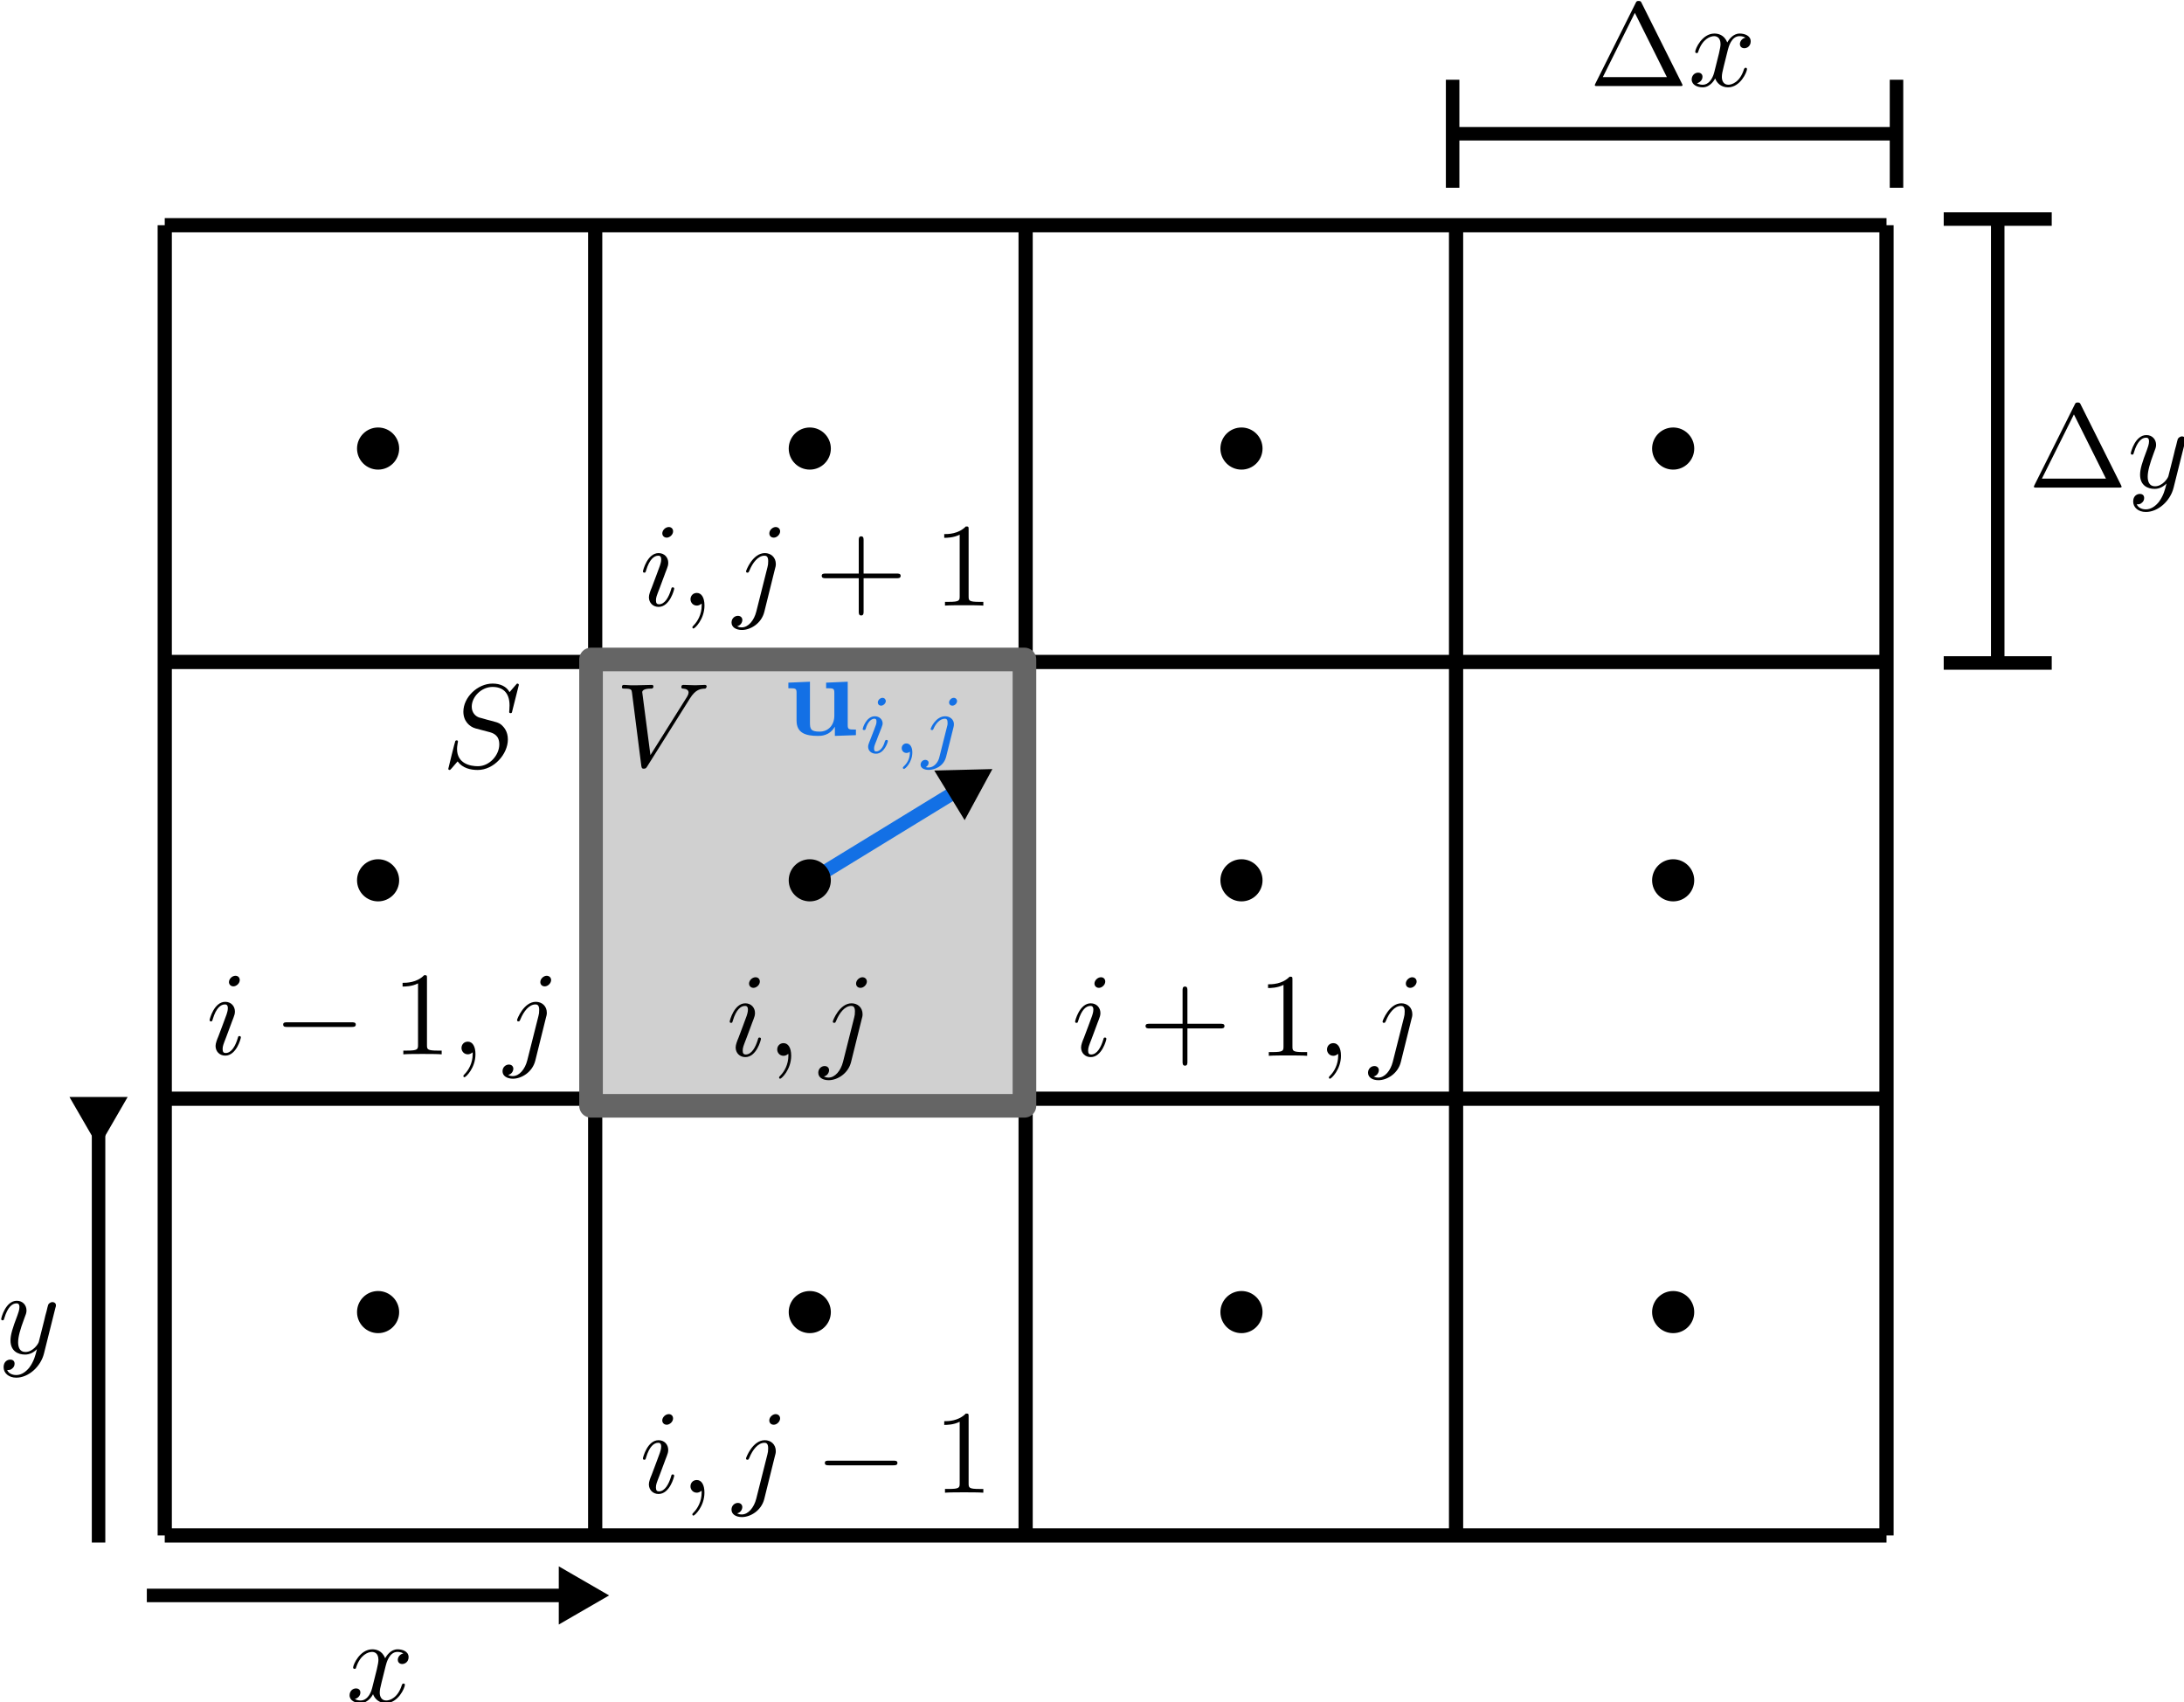 <?xml version="1.0" encoding="UTF-8" standalone="no"?>
<!-- Created with Inkscape (http://www.inkscape.org/) -->

<svg
   width="64.707mm"
   height="50.423mm"
   viewBox="0 0 64.707 50.423"
   version="1.1"
   id="svg1"
   xmlns="http://www.w3.org/2000/svg"
   xmlns:svg="http://www.w3.org/2000/svg">
  <defs
     id="defs1">
    <marker
       style="overflow:visible"
       id="Stop-2"
       refX="0"
       refY="0"
       orient="auto"
       markerWidth="1"
       markerHeight="1"
       viewBox="0 0 1 1"
       preserveAspectRatio="xMidYMid">
      <path
         style="fill:none;stroke:context-stroke;stroke-width:1"
         d="M 0,4 V -4"
         id="path23-7" />
    </marker>
    <marker
       style="overflow:visible"
       id="marker9-1"
       refX="0"
       refY="0"
       orient="auto"
       markerWidth="1"
       markerHeight="1"
       viewBox="0 0 1 1"
       preserveAspectRatio="xMidYMid">
      <path
         style="fill:none;stroke:context-stroke;stroke-width:1"
         d="M 0,4 V -4"
         id="path9-0" />
    </marker>
    <marker
       style="overflow:visible"
       id="Stop-6-0"
       refX="0"
       refY="0"
       orient="auto"
       markerWidth="1"
       markerHeight="1"
       viewBox="0 0 1 1"
       preserveAspectRatio="xMidYMid">
      <path
         style="fill:none;stroke:context-stroke;stroke-width:1"
         d="M 0,4 V -4"
         id="path23-5-9" />
    </marker>
    <marker
       style="overflow:visible"
       id="marker9-7-7"
       refX="0"
       refY="0"
       orient="auto"
       markerWidth="1"
       markerHeight="1"
       viewBox="0 0 1 1"
       preserveAspectRatio="xMidYMid">
      <path
         style="fill:none;stroke:context-stroke;stroke-width:1"
         d="M 0,4 V -4"
         id="path9-3-1" />
    </marker>
    <marker
       style="overflow:visible"
       id="marker7-7"
       refX="0"
       refY="0"
       orient="auto-start-reverse"
       markerWidth="0.7"
       markerHeight="0.7"
       viewBox="0 0 1 1"
       preserveAspectRatio="xMidYMid">
      <path
         transform="scale(0.5)"
         style="fill:context-stroke;fill-rule:evenodd;stroke:context-stroke;stroke-width:1pt"
         d="M 5.77,0 -2.88,5 V -5 Z"
         id="path7-4" />
    </marker>
    <marker
       style="overflow:visible"
       id="marker7-0-5"
       refX="0"
       refY="0"
       orient="auto-start-reverse"
       markerWidth="0.7"
       markerHeight="0.7"
       viewBox="0 0 1 1"
       preserveAspectRatio="xMidYMid">
      <path
         transform="scale(0.5)"
         style="fill:context-stroke;fill-rule:evenodd;stroke:context-stroke;stroke-width:1pt"
         d="M 5.77,0 -2.88,5 V -5 Z"
         id="path7-5-1" />
    </marker>
    <marker
       style="overflow:visible"
       id="marker7-6"
       refX="0"
       refY="0"
       orient="auto-start-reverse"
       markerWidth="0.7"
       markerHeight="0.7"
       viewBox="0 0 1 1"
       preserveAspectRatio="xMidYMid">
      <path
         transform="scale(0.5)"
         style="fill:context-stroke;fill-rule:evenodd;stroke:context-stroke;stroke-width:1pt"
         d="M 5.77,0 -2.88,5 V -5 Z"
         id="path7-66" />
    </marker>
  </defs>
  <g
     id="layer1"
     transform="translate(-3.969,-142.875)">
    <path
       id="rect2-8"
       transform="translate(6.802,91.436)"
       d="M 53.06,58.111 H 2.048 M 53.06,71.049 H 2.048 M 53.06,83.987 H 2.048 M 53.06,96.925 H 2.048 M 53.06,58.111 V 96.925 M 40.307,58.111 V 96.925 M 27.554,58.111 V 96.925 M 14.801,58.111 V 96.925 M 2.048,58.111 v 38.814"
       style="fill:none;fill-opacity:1;stroke:#000000;stroke-width:0.421" />
    <path
       id="rect20"
       style="fill:#d0d0d0;stroke:#656565;stroke-width:0.7;stroke-linecap:square;stroke-linejoin:round"
       d="m 21.48,162.411 h 12.841 v 13.222 H 21.48 Z" />
    <path
       style="fill:none;fill-opacity:1;stroke:#1370e5;stroke-width:0.4;stroke-dasharray:none;stroke-opacity:1;marker-end:url(#marker7-6)"
       d="m 27.935,168.985 4.588,-2.808"
       id="path11-0" />
    <path
       id="path1-9-1"
       transform="translate(-14.443,104.589)"
       d="m 30.188,51.574 c 0,0.317 -0.257,0.574 -0.574,0.574 -0.317,0 -0.574,-0.257 -0.574,-0.574 0,-0.317 0.257,-0.574 0.574,-0.574 0.317,0 0.574,0.257 0.574,0.574 z m 12.79,0 c 0,0.317 -0.257,0.574 -0.574,0.574 -0.317,0 -0.574,-0.257 -0.574,-0.574 0,-0.317 0.257,-0.574 0.574,-0.574 0.317,0 0.574,0.257 0.574,0.574 z m 12.79,0 c 0,0.317 -0.257,0.574 -0.574,0.574 -0.317,0 -0.574,-0.257 -0.574,-0.574 0,-0.317 0.257,-0.574 0.574,-0.574 0.317,0 0.574,0.257 0.574,0.574 z m 12.79,0 c 0,0.317 -0.257,0.574 -0.574,0.574 -0.317,0 -0.574,-0.257 -0.574,-0.574 0,-0.317 0.257,-0.574 0.574,-0.574 0.317,0 0.574,0.257 0.574,0.574 z M 30.188,64.364 c 0,0.317 -0.257,0.574 -0.574,0.574 -0.317,0 -0.574,-0.257 -0.574,-0.574 0,-0.317 0.257,-0.574 0.574,-0.574 0.317,0 0.574,0.257 0.574,0.574 z m 12.79,0 c 0,0.317 -0.257,0.574 -0.574,0.574 -0.317,0 -0.574,-0.257 -0.574,-0.574 0,-0.317 0.257,-0.574 0.574,-0.574 0.317,0 0.574,0.257 0.574,0.574 z m 12.79,0 c 0,0.317 -0.257,0.574 -0.574,0.574 -0.317,0 -0.574,-0.257 -0.574,-0.574 0,-0.317 0.257,-0.574 0.574,-0.574 0.317,0 0.574,0.257 0.574,0.574 z m 12.79,0 c 0,0.317 -0.257,0.574 -0.574,0.574 -0.317,0 -0.574,-0.257 -0.574,-0.574 0,-0.317 0.257,-0.574 0.574,-0.574 0.317,0 0.574,0.257 0.574,0.574 z M 30.188,77.155 c 0,0.317 -0.257,0.574 -0.574,0.574 -0.317,0 -0.574,-0.257 -0.574,-0.574 0,-0.317 0.257,-0.574 0.574,-0.574 0.317,0 0.574,0.257 0.574,0.574 z m 12.79,0 c 0,0.317 -0.257,0.574 -0.574,0.574 -0.317,0 -0.574,-0.257 -0.574,-0.574 0,-0.317 0.257,-0.574 0.574,-0.574 0.317,0 0.574,0.257 0.574,0.574 z m 12.79,0 c 0,0.317 -0.257,0.574 -0.574,0.574 -0.317,0 -0.574,-0.257 -0.574,-0.574 0,-0.317 0.257,-0.574 0.574,-0.574 0.317,0 0.574,0.257 0.574,0.574 z m 12.79,0 c 0,0.317 -0.257,0.574 -0.574,0.574 -0.317,0 -0.574,-0.257 -0.574,-0.574 0,-0.317 0.257,-0.574 0.574,-0.574 0.317,0 0.574,0.257 0.574,0.574 z"
       style="fill:#000000;fill-opacity:1;stroke:#000000;stroke-width:0.1;stroke-dasharray:none" />
    <g
       fill="#000000"
       fill-opacity="1"
       id="id-6db3ad41-5d67-4144-8ece-df3410f6ba68-1"
       transform="matrix(0.353,0,0,0.353,-38.274,145.717)">
      <g
         transform="translate(148.712,134.765)"
         id="g9012-6">
        <path
           d="M 3.328,-3.016 C 3.391,-3.266 3.625,-4.188 4.312,-4.188 c 0.047,0 0.297,0 0.5,0.125 C 4.531,-4 4.344,-3.766 4.344,-3.516 c 0,0.156 0.109,0.344 0.375,0.344 0.219,0 0.531,-0.172 0.531,-0.578 0,-0.516 -0.578,-0.656 -0.922,-0.656 -0.578,0 -0.922,0.531 -1.047,0.75 -0.25,-0.656 -0.781,-0.75 -1.078,-0.75 -1.031,0 -1.609,1.281 -1.609,1.531 0,0.109 0.109,0.109 0.125,0.109 0.078,0 0.109,-0.031 0.125,-0.109 0.344,-1.062 1,-1.312 1.344,-1.312 0.188,0 0.531,0.094 0.531,0.672 0,0.312 -0.172,0.969 -0.531,2.375 -0.156,0.609 -0.516,1.031 -0.953,1.031 -0.062,0 -0.281,0 -0.5,-0.125 0.25,-0.062 0.469,-0.266 0.469,-0.547 0,-0.266 -0.219,-0.344 -0.359,-0.344 -0.312,0 -0.547,0.25 -0.547,0.578 0,0.453 0.484,0.656 0.922,0.656 0.672,0 1.031,-0.703 1.047,-0.75 0.125,0.359 0.484,0.75 1.078,0.75 1.031,0 1.594,-1.281 1.594,-1.531 0,-0.109 -0.078,-0.109 -0.109,-0.109 -0.094,0 -0.109,0.047 -0.141,0.109 -0.328,1.078 -1,1.312 -1.312,1.312 -0.391,0 -0.547,-0.312 -0.547,-0.656 0,-0.219 0.047,-0.438 0.156,-0.875 z m 0,0"
           id="id-f63ab296-abfd-40fc-b69b-dd7b22c36eb0-1" />
      </g>
    </g>
    <g
       fill="#000000"
       fill-opacity="1"
       id="id-79bb0d63-1291-49dc-9b0f-5f08fda5b2e5-1"
       transform="matrix(0.353,0,0,0.353,-51.777,135.392)">
      <g
         transform="translate(157.723,134.765)"
         id="g507-8">
        <path
           d="m 4.844,-3.797 c 0.047,-0.141 0.047,-0.156 0.047,-0.234 0,-0.172 -0.141,-0.266 -0.297,-0.266 -0.094,0 -0.25,0.062 -0.344,0.203 -0.016,0.062 -0.109,0.359 -0.141,0.547 -0.078,0.25 -0.141,0.531 -0.203,0.797 l -0.453,1.797 c -0.031,0.141 -0.469,0.844 -1.125,0.844 -0.5,0 -0.609,-0.438 -0.609,-0.812 C 1.719,-1.375 1.891,-2 2.219,-2.875 2.375,-3.281 2.422,-3.391 2.422,-3.594 c 0,-0.438 -0.312,-0.812 -0.812,-0.812 -0.953,0 -1.312,1.453 -1.312,1.531 0,0.109 0.094,0.109 0.109,0.109 0.109,0 0.109,-0.031 0.156,-0.188 0.281,-0.938 0.672,-1.234 1.016,-1.234 0.078,0 0.25,0 0.25,0.312 0,0.25 -0.109,0.516 -0.172,0.703 -0.406,1.062 -0.578,1.625 -0.578,2.094 0,0.891 0.625,1.188 1.219,1.188 0.391,0 0.719,-0.172 1,-0.453 -0.125,0.516 -0.25,1.016 -0.641,1.547 -0.266,0.328 -0.641,0.625 -1.094,0.625 -0.141,0 -0.594,-0.031 -0.766,-0.422 0.156,0 0.297,0 0.422,-0.125 C 1.328,1.203 1.422,1.062 1.422,0.875 1.422,0.562 1.156,0.531 1.062,0.531 0.828,0.531 0.5,0.688 0.5,1.172 c 0,0.5 0.438,0.875 1.062,0.875 1.016,0 2.047,-0.906 2.328,-2.031 z m 0,0"
           id="id-805fc1fb-73da-40d6-8162-e9fc5e0c5023-1" />
      </g>
    </g>
    <g
       fill="#000000"
       fill-opacity="1"
       id="id-8e88eb9d-5f69-43ff-8361-167188e90640-1"
       transform="matrix(0.353,0,0,0.353,-7.646,97.852)">
      <g
         transform="translate(166.29,134.765)"
         id="g1243-5">
        <path
           d="m 4.406,-6.953 c -0.062,-0.141 -0.094,-0.188 -0.266,-0.188 -0.156,0 -0.188,0.047 -0.25,0.188 l -3.375,6.75 C 0.469,-0.109 0.469,-0.094 0.469,-0.078 0.469,0 0.531,0 0.688,0 h 6.922 c 0.156,0 0.219,0 0.219,-0.078 0,-0.016 0,-0.031 -0.047,-0.125 z m -0.578,0.812 2.688,5.391 h -5.375 z m 0,0"
           id="id-455790b9-5d1c-4e34-bcea-6eb9f6bca26a-0" />
      </g>
    </g>
    <g
       fill="#000000"
       fill-opacity="1"
       id="id-c6b39835-43bc-46a7-8084-5600044f2056-0"
       transform="matrix(0.353,0,0,0.353,-7.646,97.852)">
      <g
         transform="translate(174.592,134.765)"
         id="g1906-8">
        <path
           d="M 3.328,-3.016 C 3.391,-3.266 3.625,-4.188 4.312,-4.188 c 0.047,0 0.297,0 0.5,0.125 C 4.531,-4 4.344,-3.766 4.344,-3.516 c 0,0.156 0.109,0.344 0.375,0.344 0.219,0 0.531,-0.172 0.531,-0.578 0,-0.516 -0.578,-0.656 -0.922,-0.656 -0.578,0 -0.922,0.531 -1.047,0.75 -0.25,-0.656 -0.781,-0.75 -1.078,-0.75 -1.031,0 -1.609,1.281 -1.609,1.531 0,0.109 0.109,0.109 0.125,0.109 0.078,0 0.109,-0.031 0.125,-0.109 0.344,-1.062 1,-1.312 1.344,-1.312 0.188,0 0.531,0.094 0.531,0.672 0,0.312 -0.172,0.969 -0.531,2.375 -0.156,0.609 -0.516,1.031 -0.953,1.031 -0.062,0 -0.281,0 -0.5,-0.125 0.25,-0.062 0.469,-0.266 0.469,-0.547 0,-0.266 -0.219,-0.344 -0.359,-0.344 -0.312,0 -0.547,0.25 -0.547,0.578 0,0.453 0.484,0.656 0.922,0.656 0.672,0 1.031,-0.703 1.047,-0.75 0.125,0.359 0.484,0.75 1.078,0.75 1.031,0 1.594,-1.281 1.594,-1.531 0,-0.109 -0.078,-0.109 -0.109,-0.109 -0.094,0 -0.109,0.047 -0.141,0.109 -0.328,1.078 -1,1.312 -1.312,1.312 -0.391,0 -0.547,-0.312 -0.547,-0.656 0,-0.219 0.047,-0.438 0.156,-0.875 z m 0,0"
           id="id-93ea065c-12af-4ded-bf84-7adb3574f1a0-3" />
      </g>
    </g>
    <g
       fill="#000000"
       fill-opacity="1"
       id="id-f107112e-5c5e-4feb-adeb-5215a9353d06-7"
       transform="matrix(0.353,0,0,0.353,-0.75,109.747)">
      <g
         transform="translate(183.607,134.765)"
         id="g2136-0">
        <path
           d="m 4.406,-6.953 c -0.062,-0.141 -0.094,-0.188 -0.266,-0.188 -0.156,0 -0.188,0.047 -0.25,0.188 l -3.375,6.75 C 0.469,-0.109 0.469,-0.094 0.469,-0.078 0.469,0 0.531,0 0.688,0 h 6.922 c 0.156,0 0.219,0 0.219,-0.078 0,-0.016 0,-0.031 -0.047,-0.125 z m -0.578,0.812 2.688,5.391 h -5.375 z m 0,0"
           id="id-bce483fa-aa5c-4d3e-b22a-e6493245d9ee-1" />
      </g>
    </g>
    <g
       fill="#000000"
       fill-opacity="1"
       id="id-7cc814c5-e495-4179-b9ce-e5072420df3b-3"
       transform="matrix(0.353,0,0,0.353,-0.75,109.747)">
      <g
         transform="translate(191.909,134.765)"
         id="g6340-4">
        <path
           d="m 4.844,-3.797 c 0.047,-0.141 0.047,-0.156 0.047,-0.234 0,-0.172 -0.141,-0.266 -0.297,-0.266 -0.094,0 -0.25,0.062 -0.344,0.203 -0.016,0.062 -0.109,0.359 -0.141,0.547 -0.078,0.25 -0.141,0.531 -0.203,0.797 l -0.453,1.797 c -0.031,0.141 -0.469,0.844 -1.125,0.844 -0.5,0 -0.609,-0.438 -0.609,-0.812 C 1.719,-1.375 1.891,-2 2.219,-2.875 2.375,-3.281 2.422,-3.391 2.422,-3.594 c 0,-0.438 -0.312,-0.812 -0.812,-0.812 -0.953,0 -1.312,1.453 -1.312,1.531 0,0.109 0.094,0.109 0.109,0.109 0.109,0 0.109,-0.031 0.156,-0.188 0.281,-0.938 0.672,-1.234 1.016,-1.234 0.078,0 0.25,0 0.25,0.312 0,0.25 -0.109,0.516 -0.172,0.703 -0.406,1.062 -0.578,1.625 -0.578,2.094 0,0.891 0.625,1.188 1.219,1.188 0.391,0 0.719,-0.172 1,-0.453 -0.125,0.516 -0.25,1.016 -0.641,1.547 -0.266,0.328 -0.641,0.625 -1.094,0.625 -0.141,0 -0.594,-0.031 -0.766,-0.422 0.156,0 0.297,0 0.422,-0.125 C 1.328,1.203 1.422,1.062 1.422,0.875 1.422,0.562 1.156,0.531 1.062,0.531 0.828,0.531 0.5,0.688 0.5,1.172 c 0,0.5 0.438,0.875 1.062,0.875 1.016,0 2.047,-0.906 2.328,-2.031 z m 0,0"
           id="id-0b1dd40e-f75d-4263-83ca-f7b79dfea76e-3" />
      </g>
    </g>
    <path
       style="fill:#000000;fill-opacity:1;stroke:#000000;stroke-width:0.4;stroke-dasharray:none;stroke-opacity:1;marker-start:url(#Stop-2);marker-end:url(#marker9-1)"
       d="M 47.007,146.837 H 60.158"
       id="path8-7" />
    <path
       style="fill:#000000;fill-opacity:1;stroke:#000000;stroke-width:0.4;stroke-dasharray:none;stroke-opacity:1;marker-start:url(#Stop-6-0);marker-end:url(#marker9-7-7)"
       d="m 63.157,149.364 v 13.151"
       id="path8-3-7" />
    <path
       style="fill:#000000;fill-opacity:1;stroke:#000000;stroke-width:0.4;stroke-dasharray:none;stroke-opacity:1;marker-start:url(#marker7-7)"
       d="m 6.889,175.869 v 12.702"
       id="path5-5" />
    <path
       style="fill:#000000;fill-opacity:1;stroke:#000000;stroke-width:0.4;stroke-dasharray:none;stroke-opacity:1;marker-start:url(#marker7-0-5)"
       d="M 21.021,190.138 H 8.319"
       id="path5-7-1" />
    <g
       fill="#000000"
       fill-opacity="1"
       id="id-cf12fe7f-c81c-42e8-aca8-bf2293fec1f9-7"
       transform="matrix(0.353,0,0,0.353,-30.298,117.997)">
      <g
         transform="translate(148.712,134.765)"
         id="g2570-6">
        <path
           d="M 6.266,-5.672 C 6.75,-6.453 7.172,-6.484 7.531,-6.5 c 0.125,-0.016 0.141,-0.172 0.141,-0.188 0,-0.078 -0.062,-0.125 -0.141,-0.125 -0.25,0 -0.547,0.031 -0.812,0.031 -0.328,0 -0.672,-0.031 -0.984,-0.031 -0.062,0 -0.188,0 -0.188,0.188 0,0.109 0.078,0.125 0.156,0.125 0.266,0.016 0.453,0.125 0.453,0.328 0,0.156 -0.141,0.375 -0.141,0.375 l -3.062,4.875 -0.688,-5.281 C 2.266,-6.375 2.5,-6.5 2.953,-6.5 c 0.141,0 0.25,0 0.25,-0.203 0,-0.078 -0.078,-0.109 -0.125,-0.109 -0.406,0 -0.828,0.031 -1.25,0.031 -0.172,0 -0.359,0 -0.547,0 -0.172,0 -0.359,-0.031 -0.531,-0.031 -0.078,0 -0.188,0 -0.188,0.188 0,0.125 0.078,0.125 0.25,0.125 0.547,0 0.562,0.094 0.594,0.344 L 2.188,-0.016 C 2.219,0.188 2.266,0.219 2.391,0.219 c 0.156,0 0.203,-0.047 0.281,-0.172 z m 0,0"
           id="id-bc8cc572-419d-4fc1-bb75-d4848f48d7ff-8" />
      </g>
    </g>
    <g
       fill="#000000"
       fill-opacity="1"
       id="id-7a5e5402-4b67-4edd-96db-35a191bcd7a9-5"
       transform="matrix(0.353,0,0,0.353,-39.433,118.035)">
      <g
         transform="translate(160.062,134.765)"
         id="g661-4">
        <path
           d="m 6.438,-6.922 c 0,-0.031 -0.031,-0.109 -0.125,-0.109 -0.047,0 -0.047,0.016 -0.172,0.156 L 5.656,-6.312 c -0.25,-0.469 -0.766,-0.719 -1.422,-0.719 -1.266,0 -2.453,1.156 -2.453,2.359 0,0.797 0.516,1.266 1.031,1.406 l 1.062,0.281 c 0.375,0.094 0.922,0.25 0.922,1.062 0,0.891 -0.812,1.828 -1.797,1.828 -0.641,0 -1.75,-0.219 -1.75,-1.453 0,-0.234 0.062,-0.484 0.062,-0.531 0.016,-0.047 0.016,-0.062 0.016,-0.078 0,-0.094 -0.062,-0.109 -0.109,-0.109 -0.047,0 -0.078,0.016 -0.109,0.047 -0.031,0.031 -0.594,2.312 -0.594,2.344 0,0.047 0.047,0.094 0.109,0.094 0.047,0 0.062,-0.016 0.188,-0.156 L 1.297,-0.5 c 0.422,0.578 1.109,0.719 1.688,0.719 1.359,0 2.531,-1.328 2.531,-2.562 0,-0.688 -0.344,-1.031 -0.484,-1.172 C 4.797,-3.734 4.641,-3.781 3.766,-4 3.531,-4.062 3.188,-4.172 3.094,-4.188 2.828,-4.281 2.484,-4.562 2.484,-5.094 c 0,-0.812 0.797,-1.656 1.75,-1.656 0.812,0 1.422,0.438 1.422,1.547 0,0.312 -0.031,0.5 -0.031,0.562 0,0 0,0.094 0.109,0.094 0.109,0 0.125,-0.031 0.156,-0.203 z m 0,0"
           id="id-52c67093-2b85-464d-9442-de27d04d1056-7" />
      </g>
    </g>
    <g
       transform="matrix(0.353,0,0,0.353,25.483,174.152)"
       id="g6097"
       style="fill:#000000;fill-opacity:1">
      <path
         d="m 2.828,-6.234 c 0,-0.203 -0.141,-0.359 -0.359,-0.359 -0.281,0 -0.547,0.266 -0.547,0.531 0,0.188 0.141,0.359 0.375,0.359 0.234,0 0.531,-0.234 0.531,-0.531 z m -0.75,3.75 c 0.109,-0.281 0.109,-0.312 0.219,-0.578 0.078,-0.203 0.125,-0.344 0.125,-0.531 0,-0.438 -0.312,-0.812 -0.812,-0.812 -0.938,0 -1.312,1.453 -1.312,1.531 0,0.109 0.094,0.109 0.109,0.109 0.109,0 0.109,-0.031 0.156,-0.188 0.281,-0.938 0.672,-1.234 1.016,-1.234 0.078,0 0.25,0 0.25,0.312 0,0.219 -0.078,0.422 -0.109,0.531 -0.078,0.25 -0.531,1.406 -0.688,1.844 -0.109,0.25 -0.234,0.578 -0.234,0.797 0,0.469 0.344,0.812 0.812,0.812 0.938,0 1.312,-1.438 1.312,-1.531 0,-0.109 -0.094,-0.109 -0.125,-0.109 -0.094,0 -0.094,0.031 -0.141,0.188 -0.188,0.625 -0.516,1.234 -1.016,1.234 -0.172,0 -0.25,-0.094 -0.25,-0.328 0,-0.25 0.062,-0.391 0.297,-1 z m 0,0"
         id="id-2f1e0976-afbd-4cc8-8a17-087ce416f3e0" />
    </g>
    <g
       transform="matrix(0.353,0,0,0.353,26.693,174.152)"
       id="g383"
       style="fill:#000000;fill-opacity:1">
      <path
         d="m 2.031,-0.016 c 0,-0.656 -0.25,-1.047 -0.641,-1.047 -0.328,0 -0.531,0.25 -0.531,0.531 C 0.859,-0.266 1.062,0 1.391,0 1.5,0 1.641,-0.047 1.734,-0.125 1.766,-0.156 1.781,-0.156 1.781,-0.156 c 0.016,0 0.016,0 0.016,0.141 0,0.75 -0.344,1.344 -0.672,1.672 -0.109,0.109 -0.109,0.125 -0.109,0.156 0,0.078 0.047,0.109 0.094,0.109 0.109,0 0.922,-0.766 0.922,-1.938 z m 0,0"
         id="id-e91d0b18-62a2-459e-b991-5f5fc067e0af" />
    </g>
    <g
       transform="matrix(0.353,0,0,0.353,28.257,174.152)"
       id="g8803"
       style="fill:#000000;fill-opacity:1">
      <path
         d="m 3.953,-6.234 c 0,-0.188 -0.141,-0.359 -0.375,-0.359 -0.234,0 -0.531,0.234 -0.531,0.531 0,0.203 0.141,0.359 0.375,0.359 0.266,0 0.531,-0.266 0.531,-0.531 z m -2,6.734 c -0.188,0.75 -0.672,1.328 -1.219,1.328 -0.062,0 -0.219,0 -0.391,-0.094 0.297,-0.062 0.438,-0.328 0.438,-0.531 0,-0.156 -0.109,-0.344 -0.375,-0.344 -0.25,0 -0.531,0.203 -0.531,0.562 0,0.406 0.391,0.625 0.875,0.625 0.703,0 1.625,-0.531 1.875,-1.516 L 3.531,-3.125 c 0.062,-0.188 0.062,-0.328 0.062,-0.359 0,-0.578 -0.422,-0.922 -0.922,-0.922 -1.016,0 -1.578,1.453 -1.578,1.531 0,0.109 0.094,0.109 0.109,0.109 0.094,0 0.109,-0.016 0.188,-0.203 0.25,-0.609 0.703,-1.219 1.25,-1.219 0.141,0 0.312,0.047 0.312,0.453 0,0.234 -0.016,0.344 -0.062,0.516 z m 0,0"
         id="id-9950e735-ea58-4267-8993-beb969fd37cb" />
    </g>
    <g
       transform="matrix(0.353,0,0,0.353,10.074,174.108)"
       id="g9276"
       style="fill:#000000;fill-opacity:1">
      <path
         d="m 2.828,-6.234 c 0,-0.203 -0.141,-0.359 -0.359,-0.359 -0.281,0 -0.547,0.266 -0.547,0.531 0,0.188 0.141,0.359 0.375,0.359 0.234,0 0.531,-0.234 0.531,-0.531 z m -0.75,3.75 c 0.109,-0.281 0.109,-0.312 0.219,-0.578 0.078,-0.203 0.125,-0.344 0.125,-0.531 0,-0.438 -0.312,-0.812 -0.812,-0.812 -0.938,0 -1.312,1.453 -1.312,1.531 0,0.109 0.094,0.109 0.109,0.109 0.109,0 0.109,-0.031 0.156,-0.188 0.281,-0.938 0.672,-1.234 1.016,-1.234 0.078,0 0.25,0 0.25,0.312 0,0.219 -0.078,0.422 -0.109,0.531 -0.078,0.25 -0.531,1.406 -0.688,1.844 -0.109,0.25 -0.234,0.578 -0.234,0.797 0,0.469 0.344,0.812 0.812,0.812 0.938,0 1.312,-1.438 1.312,-1.531 0,-0.109 -0.094,-0.109 -0.125,-0.109 -0.094,0 -0.094,0.031 -0.141,0.188 -0.188,0.625 -0.516,1.234 -1.016,1.234 -0.172,0 -0.25,-0.094 -0.25,-0.328 0,-0.25 0.062,-0.391 0.297,-1 z m 0,0"
         id="id-51a273ff-9019-477b-8c62-d96664d3a6d6" />
    </g>
    <g
       transform="matrix(0.353,0,0,0.353,12.067,174.108)"
       id="g9056"
       style="fill:#000000;fill-opacity:1">
      <path
         d="m 6.562,-2.297 c 0.172,0 0.359,0 0.359,-0.203 0,-0.188 -0.188,-0.188 -0.359,-0.188 H 1.172 c -0.172,0 -0.344,0 -0.344,0.188 0,0.203 0.172,0.203 0.344,0.203 z m 0,0"
         id="id-ec7127c5-37db-4cc8-974f-bea7a7bb2ad0" />
    </g>
    <g
       transform="matrix(0.353,0,0,0.353,15.582,174.108)"
       id="g1067"
       style="fill:#000000;fill-opacity:1">
      <path
         d="m 2.938,-6.375 c 0,-0.25 0,-0.266 -0.234,-0.266 C 2.078,-6 1.203,-6 0.891,-6 v 0.312 c 0.203,0 0.781,0 1.297,-0.266 v 5.172 c 0,0.359 -0.031,0.469 -0.922,0.469 h -0.312 V 0 c 0.344,-0.031 1.203,-0.031 1.609,-0.031 0.391,0 1.266,0 1.609,0.031 v -0.312 h -0.312 c -0.906,0 -0.922,-0.109 -0.922,-0.469 z m 0,0"
         id="id-fdbc927b-098c-46be-99c1-26c4b232e734" />
    </g>
    <g
       transform="matrix(0.353,0,0,0.353,17.339,174.108)"
       id="g3495"
       style="fill:#000000;fill-opacity:1">
      <path
         d="m 2.031,-0.016 c 0,-0.656 -0.25,-1.047 -0.641,-1.047 -0.328,0 -0.531,0.25 -0.531,0.531 C 0.859,-0.266 1.062,0 1.391,0 1.5,0 1.641,-0.047 1.734,-0.125 1.766,-0.156 1.781,-0.156 1.781,-0.156 c 0.016,0 0.016,0 0.016,0.141 0,0.75 -0.344,1.344 -0.672,1.672 -0.109,0.109 -0.109,0.125 -0.109,0.156 0,0.078 0.047,0.109 0.094,0.109 0.109,0 0.922,-0.766 0.922,-1.938 z m 0,0"
         id="id-c2392a9b-8af3-4642-a045-185ae278c9fc" />
    </g>
    <g
       transform="matrix(0.353,0,0,0.353,18.902,174.108)"
       id="g2577"
       style="fill:#000000;fill-opacity:1">
      <path
         d="m 3.953,-6.234 c 0,-0.188 -0.141,-0.359 -0.375,-0.359 -0.234,0 -0.531,0.234 -0.531,0.531 0,0.203 0.141,0.359 0.375,0.359 0.266,0 0.531,-0.266 0.531,-0.531 z m -2,6.734 c -0.188,0.75 -0.672,1.328 -1.219,1.328 -0.062,0 -0.219,0 -0.391,-0.094 0.297,-0.062 0.438,-0.328 0.438,-0.531 0,-0.156 -0.109,-0.344 -0.375,-0.344 -0.25,0 -0.531,0.203 -0.531,0.562 0,0.406 0.391,0.625 0.875,0.625 0.703,0 1.625,-0.531 1.875,-1.516 L 3.531,-3.125 c 0.062,-0.188 0.062,-0.328 0.062,-0.359 0,-0.578 -0.422,-0.922 -0.922,-0.922 -1.016,0 -1.578,1.453 -1.578,1.531 0,0.109 0.094,0.109 0.109,0.109 0.094,0 0.109,-0.016 0.188,-0.203 0.25,-0.609 0.703,-1.219 1.25,-1.219 0.141,0 0.312,0.047 0.312,0.453 0,0.234 -0.016,0.344 -0.062,0.516 z m 0,0"
         id="id-1f188591-fc9f-4242-b3c3-1bd1dddc8010" />
    </g>
    <g
       transform="matrix(0.353,0,0,0.353,35.717,174.152)"
       id="g793"
       style="fill:#000000;fill-opacity:1">
      <path
         d="m 2.828,-6.234 c 0,-0.203 -0.141,-0.359 -0.359,-0.359 -0.281,0 -0.547,0.266 -0.547,0.531 0,0.188 0.141,0.359 0.375,0.359 0.234,0 0.531,-0.234 0.531,-0.531 z m -0.75,3.75 c 0.109,-0.281 0.109,-0.312 0.219,-0.578 0.078,-0.203 0.125,-0.344 0.125,-0.531 0,-0.438 -0.312,-0.812 -0.812,-0.812 -0.938,0 -1.312,1.453 -1.312,1.531 0,0.109 0.094,0.109 0.109,0.109 0.109,0 0.109,-0.031 0.156,-0.188 0.281,-0.938 0.672,-1.234 1.016,-1.234 0.078,0 0.25,0 0.25,0.312 0,0.219 -0.078,0.422 -0.109,0.531 -0.078,0.25 -0.531,1.406 -0.688,1.844 -0.109,0.25 -0.234,0.578 -0.234,0.797 0,0.469 0.344,0.812 0.812,0.812 0.938,0 1.312,-1.438 1.312,-1.531 0,-0.109 -0.094,-0.109 -0.125,-0.109 -0.094,0 -0.094,0.031 -0.141,0.188 -0.188,0.625 -0.516,1.234 -1.016,1.234 -0.172,0 -0.25,-0.094 -0.25,-0.328 0,-0.25 0.062,-0.391 0.297,-1 z m 0,0"
         id="id-a2636360-ed60-414d-8e2c-483a74f7262d" />
    </g>
    <g
       transform="matrix(0.353,0,0,0.353,37.71,174.152)"
       id="g1519"
       style="fill:#000000;fill-opacity:1">
      <path
         d="m 4.078,-2.297 h 2.781 C 7,-2.297 7.188,-2.297 7.188,-2.5 7.188,-2.688 7,-2.688 6.859,-2.688 h -2.781 v -2.797 c 0,-0.141 0,-0.328 -0.203,-0.328 -0.203,0 -0.203,0.188 -0.203,0.328 V -2.688 h -2.781 c -0.141,0 -0.328,0 -0.328,0.188 0,0.203 0.188,0.203 0.328,0.203 h 2.781 V 0.5 c 0,0.141 0,0.328 0.203,0.328 0.203,0 0.203,-0.188 0.203,-0.328 z m 0,0"
         id="id-9cce19a7-5c0b-499a-a387-07330e75018e" />
    </g>
    <g
       transform="matrix(0.353,0,0,0.353,41.224,174.152)"
       id="g6535"
       style="fill:#000000;fill-opacity:1">
      <path
         d="m 2.938,-6.375 c 0,-0.25 0,-0.266 -0.234,-0.266 C 2.078,-6 1.203,-6 0.891,-6 v 0.312 c 0.203,0 0.781,0 1.297,-0.266 v 5.172 c 0,0.359 -0.031,0.469 -0.922,0.469 h -0.312 V 0 c 0.344,-0.031 1.203,-0.031 1.609,-0.031 0.391,0 1.266,0 1.609,0.031 v -0.312 h -0.312 c -0.906,0 -0.922,-0.109 -0.922,-0.469 z m 0,0"
         id="id-3da536ff-1f62-4cee-8afb-17fad2e30f8a" />
    </g>
    <g
       transform="matrix(0.353,0,0,0.353,42.982,174.152)"
       id="g9296"
       style="fill:#000000;fill-opacity:1">
      <path
         d="m 2.031,-0.016 c 0,-0.656 -0.25,-1.047 -0.641,-1.047 -0.328,0 -0.531,0.25 -0.531,0.531 C 0.859,-0.266 1.062,0 1.391,0 1.5,0 1.641,-0.047 1.734,-0.125 1.766,-0.156 1.781,-0.156 1.781,-0.156 c 0.016,0 0.016,0 0.016,0.141 0,0.75 -0.344,1.344 -0.672,1.672 -0.109,0.109 -0.109,0.125 -0.109,0.156 0,0.078 0.047,0.109 0.094,0.109 0.109,0 0.922,-0.766 0.922,-1.938 z m 0,0"
         id="id-d0ba25eb-c11a-48dd-a494-49f69cbeb2fe" />
    </g>
    <g
       transform="matrix(0.353,0,0,0.353,44.545,174.152)"
       id="g2491"
       style="fill:#000000;fill-opacity:1">
      <path
         d="m 3.953,-6.234 c 0,-0.188 -0.141,-0.359 -0.375,-0.359 -0.234,0 -0.531,0.234 -0.531,0.531 0,0.203 0.141,0.359 0.375,0.359 0.266,0 0.531,-0.266 0.531,-0.531 z m -2,6.734 c -0.188,0.75 -0.672,1.328 -1.219,1.328 -0.062,0 -0.219,0 -0.391,-0.094 0.297,-0.062 0.438,-0.328 0.438,-0.531 0,-0.156 -0.109,-0.344 -0.375,-0.344 -0.25,0 -0.531,0.203 -0.531,0.562 0,0.406 0.391,0.625 0.875,0.625 0.703,0 1.625,-0.531 1.875,-1.516 L 3.531,-3.125 c 0.062,-0.188 0.062,-0.328 0.062,-0.359 0,-0.578 -0.422,-0.922 -0.922,-0.922 -1.016,0 -1.578,1.453 -1.578,1.531 0,0.109 0.094,0.109 0.109,0.109 0.094,0 0.109,-0.016 0.188,-0.203 0.25,-0.609 0.703,-1.219 1.25,-1.219 0.141,0 0.312,0.047 0.312,0.453 0,0.234 -0.016,0.344 -0.062,0.516 z m 0,0"
         id="id-d7b36072-7806-4801-b26d-bd9aaa1ebbd7" />
    </g>
    <g
       transform="matrix(0.353,0,0,0.353,22.912,187.094)"
       id="g5248"
       style="fill:#000000;fill-opacity:1">
      <path
         d="m 2.828,-6.234 c 0,-0.203 -0.141,-0.359 -0.359,-0.359 -0.281,0 -0.547,0.266 -0.547,0.531 0,0.188 0.141,0.359 0.375,0.359 0.234,0 0.531,-0.234 0.531,-0.531 z m -0.75,3.75 c 0.109,-0.281 0.109,-0.312 0.219,-0.578 0.078,-0.203 0.125,-0.344 0.125,-0.531 0,-0.438 -0.312,-0.812 -0.812,-0.812 -0.938,0 -1.312,1.453 -1.312,1.531 0,0.109 0.094,0.109 0.109,0.109 0.109,0 0.109,-0.031 0.156,-0.188 0.281,-0.938 0.672,-1.234 1.016,-1.234 0.078,0 0.25,0 0.25,0.312 0,0.219 -0.078,0.422 -0.109,0.531 -0.078,0.25 -0.531,1.406 -0.688,1.844 -0.109,0.25 -0.234,0.578 -0.234,0.797 0,0.469 0.344,0.812 0.812,0.812 0.938,0 1.312,-1.438 1.312,-1.531 0,-0.109 -0.094,-0.109 -0.125,-0.109 -0.094,0 -0.094,0.031 -0.141,0.188 -0.188,0.625 -0.516,1.234 -1.016,1.234 -0.172,0 -0.25,-0.094 -0.25,-0.328 0,-0.25 0.062,-0.391 0.297,-1 z m 0,0"
         id="id-910b4bd8-88b1-44e8-9beb-b973df9bb413" />
    </g>
    <g
       transform="matrix(0.353,0,0,0.353,24.123,187.094)"
       id="g6649"
       style="fill:#000000;fill-opacity:1">
      <path
         d="m 2.031,-0.016 c 0,-0.656 -0.25,-1.047 -0.641,-1.047 -0.328,0 -0.531,0.25 -0.531,0.531 C 0.859,-0.266 1.062,0 1.391,0 1.5,0 1.641,-0.047 1.734,-0.125 1.766,-0.156 1.781,-0.156 1.781,-0.156 c 0.016,0 0.016,0 0.016,0.141 0,0.75 -0.344,1.344 -0.672,1.672 -0.109,0.109 -0.109,0.125 -0.109,0.156 0,0.078 0.047,0.109 0.094,0.109 0.109,0 0.922,-0.766 0.922,-1.938 z m 0,0"
         id="id-65c37f1f-ba2b-44d9-b802-6b497562ebbe" />
    </g>
    <g
       transform="matrix(0.353,0,0,0.353,25.686,187.094)"
       id="g6755"
       style="fill:#000000;fill-opacity:1">
      <path
         d="m 3.953,-6.234 c 0,-0.188 -0.141,-0.359 -0.375,-0.359 -0.234,0 -0.531,0.234 -0.531,0.531 0,0.203 0.141,0.359 0.375,0.359 0.266,0 0.531,-0.266 0.531,-0.531 z m -2,6.734 c -0.188,0.75 -0.672,1.328 -1.219,1.328 -0.062,0 -0.219,0 -0.391,-0.094 0.297,-0.062 0.438,-0.328 0.438,-0.531 0,-0.156 -0.109,-0.344 -0.375,-0.344 -0.25,0 -0.531,0.203 -0.531,0.562 0,0.406 0.391,0.625 0.875,0.625 0.703,0 1.625,-0.531 1.875,-1.516 L 3.531,-3.125 c 0.062,-0.188 0.062,-0.328 0.062,-0.359 0,-0.578 -0.422,-0.922 -0.922,-0.922 -1.016,0 -1.578,1.453 -1.578,1.531 0,0.109 0.094,0.109 0.109,0.109 0.094,0 0.109,-0.016 0.188,-0.203 0.25,-0.609 0.703,-1.219 1.25,-1.219 0.141,0 0.312,0.047 0.312,0.453 0,0.234 -0.016,0.344 -0.062,0.516 z m 0,0"
         id="id-91ae6775-701b-4bc7-9a86-5a75bd55c0f5" />
    </g>
    <g
       transform="matrix(0.353,0,0,0.353,28.115,187.094)"
       id="g705"
       style="fill:#000000;fill-opacity:1">
      <path
         d="m 6.562,-2.297 c 0.172,0 0.359,0 0.359,-0.203 0,-0.188 -0.188,-0.188 -0.359,-0.188 H 1.172 c -0.172,0 -0.344,0 -0.344,0.188 0,0.203 0.172,0.203 0.344,0.203 z m 0,0"
         id="id-e08bfa82-fc9f-450d-91d6-ac2e7b7f38d7" />
    </g>
    <g
       transform="matrix(0.353,0,0,0.353,31.63,187.094)"
       id="g6230"
       style="fill:#000000;fill-opacity:1">
      <path
         d="m 2.938,-6.375 c 0,-0.25 0,-0.266 -0.234,-0.266 C 2.078,-6 1.203,-6 0.891,-6 v 0.312 c 0.203,0 0.781,0 1.297,-0.266 v 5.172 c 0,0.359 -0.031,0.469 -0.922,0.469 h -0.312 V 0 c 0.344,-0.031 1.203,-0.031 1.609,-0.031 0.391,0 1.266,0 1.609,0.031 v -0.312 h -0.312 c -0.906,0 -0.922,-0.109 -0.922,-0.469 z m 0,0"
         id="id-a736f8e8-77e4-46ad-a80a-877fc79e7ffe" />
    </g>
    <g
       transform="matrix(0.353,0,0,0.353,22.913,160.815)"
       id="g1443"
       style="fill:#000000;fill-opacity:1">
      <path
         d="m 2.828,-6.234 c 0,-0.203 -0.141,-0.359 -0.359,-0.359 -0.281,0 -0.547,0.266 -0.547,0.531 0,0.188 0.141,0.359 0.375,0.359 0.234,0 0.531,-0.234 0.531,-0.531 z m -0.75,3.75 c 0.109,-0.281 0.109,-0.312 0.219,-0.578 0.078,-0.203 0.125,-0.344 0.125,-0.531 0,-0.438 -0.312,-0.812 -0.812,-0.812 -0.938,0 -1.312,1.453 -1.312,1.531 0,0.109 0.094,0.109 0.109,0.109 0.109,0 0.109,-0.031 0.156,-0.188 0.281,-0.938 0.672,-1.234 1.016,-1.234 0.078,0 0.25,0 0.25,0.312 0,0.219 -0.078,0.422 -0.109,0.531 -0.078,0.25 -0.531,1.406 -0.688,1.844 -0.109,0.25 -0.234,0.578 -0.234,0.797 0,0.469 0.344,0.812 0.812,0.812 0.938,0 1.312,-1.438 1.312,-1.531 0,-0.109 -0.094,-0.109 -0.125,-0.109 -0.094,0 -0.094,0.031 -0.141,0.188 -0.188,0.625 -0.516,1.234 -1.016,1.234 -0.172,0 -0.25,-0.094 -0.25,-0.328 0,-0.25 0.062,-0.391 0.297,-1 z m 0,0"
         id="id-b6a9d7ea-4fde-4769-aa4d-0fd8d8953f05" />
    </g>
    <g
       transform="matrix(0.353,0,0,0.353,24.124,160.815)"
       id="g4355"
       style="fill:#000000;fill-opacity:1">
      <path
         d="m 2.031,-0.016 c 0,-0.656 -0.25,-1.047 -0.641,-1.047 -0.328,0 -0.531,0.25 -0.531,0.531 C 0.859,-0.266 1.062,0 1.391,0 1.5,0 1.641,-0.047 1.734,-0.125 1.766,-0.156 1.781,-0.156 1.781,-0.156 c 0.016,0 0.016,0 0.016,0.141 0,0.75 -0.344,1.344 -0.672,1.672 -0.109,0.109 -0.109,0.125 -0.109,0.156 0,0.078 0.047,0.109 0.094,0.109 0.109,0 0.922,-0.766 0.922,-1.938 z m 0,0"
         id="id-a0ea6f89-569e-46d2-821c-67bbfeef5d12" />
    </g>
    <g
       transform="matrix(0.353,0,0,0.353,25.687,160.815)"
       id="g2818"
       style="fill:#000000;fill-opacity:1">
      <path
         d="m 3.953,-6.234 c 0,-0.188 -0.141,-0.359 -0.375,-0.359 -0.234,0 -0.531,0.234 -0.531,0.531 0,0.203 0.141,0.359 0.375,0.359 0.266,0 0.531,-0.266 0.531,-0.531 z m -2,6.734 c -0.188,0.75 -0.672,1.328 -1.219,1.328 -0.062,0 -0.219,0 -0.391,-0.094 0.297,-0.062 0.438,-0.328 0.438,-0.531 0,-0.156 -0.109,-0.344 -0.375,-0.344 -0.25,0 -0.531,0.203 -0.531,0.562 0,0.406 0.391,0.625 0.875,0.625 0.703,0 1.625,-0.531 1.875,-1.516 L 3.531,-3.125 c 0.062,-0.188 0.062,-0.328 0.062,-0.359 0,-0.578 -0.422,-0.922 -0.922,-0.922 -1.016,0 -1.578,1.453 -1.578,1.531 0,0.109 0.094,0.109 0.109,0.109 0.094,0 0.109,-0.016 0.188,-0.203 0.25,-0.609 0.703,-1.219 1.25,-1.219 0.141,0 0.312,0.047 0.312,0.453 0,0.234 -0.016,0.344 -0.062,0.516 z m 0,0"
         id="id-3638a701-470c-4379-a7fb-3092173b3dde" />
    </g>
    <g
       transform="matrix(0.353,0,0,0.353,28.116,160.815)"
       id="g7334"
       style="fill:#000000;fill-opacity:1">
      <path
         d="m 4.078,-2.297 h 2.781 C 7,-2.297 7.188,-2.297 7.188,-2.5 7.188,-2.688 7,-2.688 6.859,-2.688 h -2.781 v -2.797 c 0,-0.141 0,-0.328 -0.203,-0.328 -0.203,0 -0.203,0.188 -0.203,0.328 V -2.688 h -2.781 c -0.141,0 -0.328,0 -0.328,0.188 0,0.203 0.188,0.203 0.328,0.203 h 2.781 V 0.5 c 0,0.141 0,0.328 0.203,0.328 0.203,0 0.203,-0.188 0.203,-0.328 z m 0,0"
         id="id-5eef9a27-9de4-4824-bdae-276af6f6be11" />
    </g>
    <g
       transform="matrix(0.353,0,0,0.353,31.63,160.815)"
       id="g8470"
       style="fill:#000000;fill-opacity:1">
      <path
         d="m 2.938,-6.375 c 0,-0.25 0,-0.266 -0.234,-0.266 C 2.078,-6 1.203,-6 0.891,-6 v 0.312 c 0.203,0 0.781,0 1.297,-0.266 v 5.172 c 0,0.359 -0.031,0.469 -0.922,0.469 h -0.312 V 0 c 0.344,-0.031 1.203,-0.031 1.609,-0.031 0.391,0 1.266,0 1.609,0.031 v -0.312 h -0.312 c -0.906,0 -0.922,-0.109 -0.922,-0.469 z m 0,0"
         id="id-b2c14108-0790-4a83-af48-7ce824746cde" />
    </g>
    <g
       fill="#000000"
       fill-opacity="1"
       id="id-5228c35e-dce3-4881-9b16-224beeb118ed-2"
       transform="matrix(0.353,0,0,0.353,-44.036,117.081)"
       style="fill:#1370e5;fill-opacity:1;stroke:none;stroke-opacity:1">
      <g
         transform="translate(201.705,134.765)"
         id="g7430-6"
         style="fill:#1370e5;fill-opacity:1;stroke:none;stroke-opacity:1">
        <path
           d="M 4.359,-0.719 V 0.062 L 6.125,0 v -0.469 c -0.609,0 -0.688,0 -0.688,-0.391 v -3.625 L 3.625,-4.406 v 0.469 c 0.609,0 0.688,0 0.688,0.391 v 1.906 c 0,0.812 -0.516,1.344 -1.234,1.344 -0.781,0 -0.812,-0.25 -0.812,-0.797 v -3.391 l -1.812,0.078 v 0.469 c 0.609,0 0.688,0 0.688,0.391 v 2.328 c 0,1.062 0.797,1.281 1.797,1.281 0.25,0 0.969,0 1.422,-0.781 z m 0,0"
           id="id-88dbbde8-a754-4439-a891-f12a5b613bbb-9"
           style="fill:#1370e5;fill-opacity:1;stroke:none;stroke-opacity:1" />
      </g>
    </g>
    <g
       fill="#000000"
       fill-opacity="1"
       id="id-46d33fe1-201e-432b-92e6-7b40e5401e9c-0"
       transform="matrix(0.353,0,0,0.353,-44.036,117.081)"
       style="fill:#1370e5;fill-opacity:1;stroke:none;stroke-opacity:1">
      <g
         transform="translate(208.073,136.259)"
         id="g3089-0"
         style="fill:#1370e5;fill-opacity:1;stroke:none;stroke-opacity:1">
        <path
           d="m 2.266,-4.359 c 0,-0.109 -0.094,-0.266 -0.281,-0.266 -0.188,0 -0.391,0.188 -0.391,0.391 0,0.109 0.078,0.266 0.281,0.266 0.188,0 0.391,-0.203 0.391,-0.391 z M 0.844,-0.812 c -0.031,0.094 -0.062,0.172 -0.062,0.297 0,0.328 0.266,0.578 0.656,0.578 0.688,0 1,-0.953 1,-1.062 0,-0.094 -0.094,-0.094 -0.109,-0.094 -0.094,0 -0.109,0.047 -0.141,0.125 -0.156,0.562 -0.453,0.844 -0.734,0.844 -0.141,0 -0.172,-0.094 -0.172,-0.25 0,-0.156 0.047,-0.281 0.109,-0.438 C 1.469,-1 1.547,-1.188 1.609,-1.375 1.672,-1.547 1.938,-2.172 1.953,-2.266 1.984,-2.328 2,-2.406 2,-2.484 2,-2.812 1.719,-3.078 1.344,-3.078 0.641,-3.078 0.328,-2.125 0.328,-2 c 0,0.078 0.094,0.078 0.125,0.078 0.094,0 0.094,-0.031 0.125,-0.109 C 0.75,-2.625 1.062,-2.875 1.312,-2.875 c 0.109,0 0.172,0.047 0.172,0.234 0,0.172 -0.031,0.266 -0.203,0.703 z m 0,0"
           id="id-d5ce009d-528f-4274-85fa-00ddba660598-3"
           style="fill:#1370e5;fill-opacity:1;stroke:none;stroke-opacity:1" />
      </g>
      <g
         transform="translate(210.892,136.259)"
         id="g2093-9"
         style="fill:#1370e5;fill-opacity:1;stroke:none;stroke-opacity:1">
        <path
           d="m 1.469,-0.109 c 0,0.375 -0.062,0.828 -0.547,1.266 C 0.906,1.188 0.875,1.219 0.875,1.25 c 0,0.047 0.062,0.094 0.094,0.094 0.109,0 0.703,-0.562 0.703,-1.391 0,-0.422 -0.172,-0.75 -0.5,-0.75 -0.219,0 -0.391,0.172 -0.391,0.391 C 0.781,-0.188 0.938,0 1.188,0 1.359,0 1.469,-0.109 1.469,-0.109 Z m 0,0"
           id="id-6607e8f8-65a5-43db-943f-026a594196c4-5"
           style="fill:#1370e5;fill-opacity:1;stroke:none;stroke-opacity:1" />
      </g>
      <g
         transform="translate(213.258,136.259)"
         id="g1325-3"
         style="fill:#1370e5;fill-opacity:1;stroke:none;stroke-opacity:1">
        <path
           d="M 3.062,-4.359 C 3.062,-4.469 2.969,-4.625 2.781,-4.625 c -0.203,0 -0.391,0.203 -0.391,0.391 0,0.109 0.078,0.266 0.281,0.266 0.188,0 0.391,-0.188 0.391,-0.391 z M 1.578,0.344 C 1.469,0.828 1.094,1.219 0.688,1.219 c -0.094,0 -0.172,0 -0.25,-0.031 0.172,-0.094 0.234,-0.25 0.234,-0.359 0,-0.172 -0.141,-0.25 -0.281,-0.25 C 0.188,0.578 0,0.766 0,0.984 c 0,0.266 0.266,0.438 0.688,0.438 0.422,0 1.234,-0.25 1.453,-1.094 l 0.625,-2.5 c 0.016,-0.078 0.031,-0.141 0.031,-0.25 0,-0.375 -0.328,-0.656 -0.734,-0.656 -0.781,0 -1.219,0.969 -1.219,1.078 0,0.078 0.094,0.078 0.109,0.078 0.078,0 0.094,-0.016 0.141,-0.125 C 1.266,-2.453 1.625,-2.875 2.031,-2.875 c 0.172,0 0.234,0.109 0.234,0.344 0,0.078 0,0.172 -0.016,0.203 z m 0,0"
           id="id-bcdf068e-22ff-43c9-9a8d-1008fd7e4ac9-1"
           style="fill:#1370e5;fill-opacity:1;stroke:none;stroke-opacity:1" />
      </g>
    </g>
  </g>
</svg>
